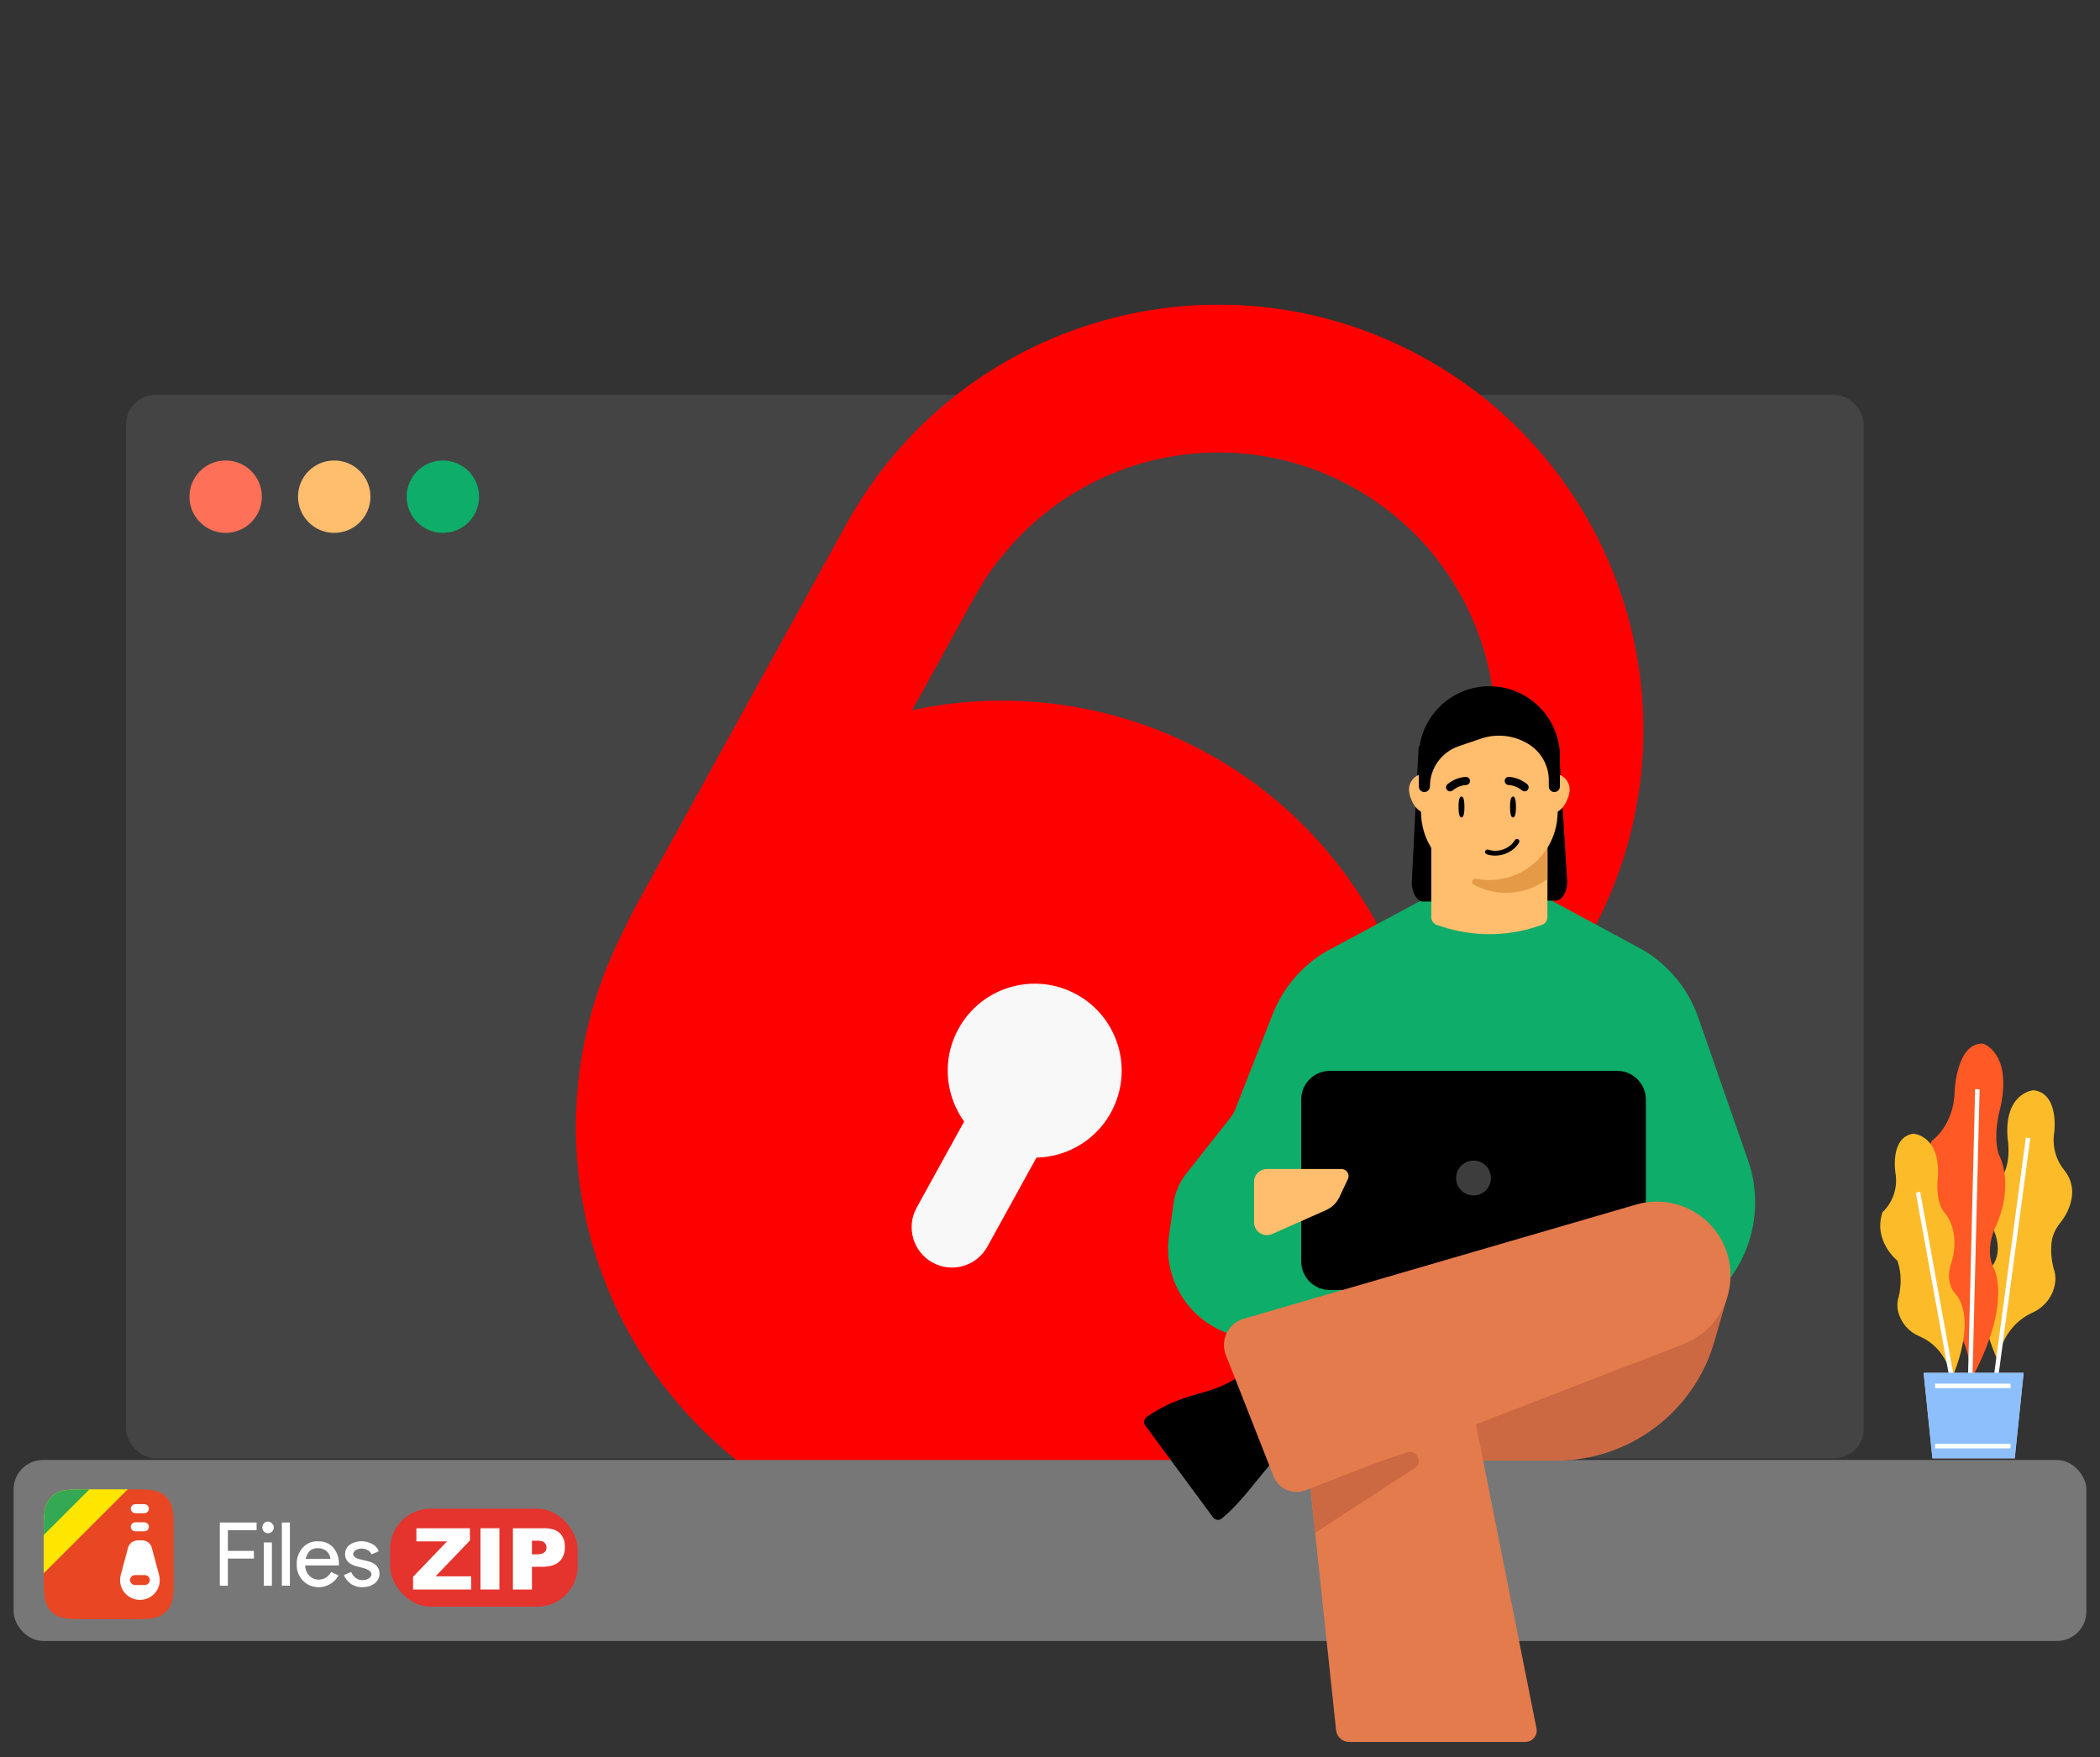 <svg viewBox="0 0 794 664.42" xmlns="http://www.w3.org/2000/svg"><rect x="0" y="0" width="794" height="664.42" fill="#333333" stroke="none"/><rect fill="#444" height="402.12" rx="11.12" width="657" x="47.67" y="149.32"/><circle cx="85.32" cy="187.82" fill="#ff7059" r="13.69"/><circle cx="126.37" cy="187.82" fill="#ffbd6e" r="13.69"/><circle cx="167.45" cy="187.82" fill="#0ead69" r="13.69"/><path d="m368.75 225.26-78.7 142.79c-27.95 50.73-9.5 114.51 41.23 142.46 29.76 16.4 64.02 16.83 92.9 4.13 2.78-1.22 5.99-1.12 8.6.44l38.01 22.75c5.35 3.2 5.83 10.76.65 14.23-48.33 32.38-112.61 37.3-167.07 7.29-77.69-42.82-105.97-140.51-63.15-218.2l78.7-142.79c42.82-77.69 140.51-105.97 218.2-63.15 72.51 39.96 101.97 127.71 70.78 202.4-2.01 4.82-7.85 6.54-12.33 3.86l-33.05-19.78c-3.85-2.3-5.34-7.1-3.87-11.33 16.56-47.42-2.98-101.26-48.44-126.31-50.72-27.95-114.51-9.5-142.46 41.23z" fill="#f00" fill-rule="evenodd"/><path d="m552.54 326.55-78.69 142.79c-27.95 50.72-91.74 69.18-142.46 41.23-29.76-16.4-48.42-45.14-53.1-76.33-.45-3-2.25-5.66-4.96-7.03l-39.54-19.99c-5.56-2.81-12.21.82-12.38 7.05-1.57 58.15 28.61 115.13 83.07 145.14 77.69 42.82 175.39 14.55 218.2-63.15l78.7-142.79c42.82-77.69 14.54-175.39-63.15-218.2-72.51-39.96-162.43-18-208.92 48.26-3 4.27-1.33 10.13 3.33 12.49l34.37 17.38c4 2.02 8.86.73 11.65-2.78 31.24-39.33 87.2-51.56 132.66-26.5 50.72 27.95 69.18 91.74 41.23 142.46v-.03z" fill="#f00" fill-rule="evenodd"/><path d="m277.44 300.91c-69.14 56.03-79.77 157.5-23.74 226.65 56.03 69.14 157.5 79.77 226.65 23.74 69.14-56.03 79.77-157.5 23.74-226.65-56.03-69.14-157.5-79.77-226.65-23.74z" fill="#f00"/><path d="m362.42 389c-8.77 15.91-2.98 35.91 12.93 44.67 15.91 8.77 35.91 2.98 44.67-12.93 8.77-15.91 2.98-35.91-12.93-44.67-15.91-8.77-35.91-2.98-44.67 12.93z" fill="#f8f8f8"/><path d="m394.86 432.35c4.07-7.39 1.38-16.67-6-20.74-7.39-4.07-16.67-1.38-20.74 6l-21.54 39.09c-4.07 7.38-1.38 16.67 6 20.74s16.67 1.38 20.74-6z" fill="#f8f8f8"/><rect fill="#777" height="68.45" rx="11.12" width="783.7" x="5.15" y="552.09"/><path d="m652.72 485.2-37.09 45.31h-91.44l-62.18-27.2c-13.97-6.11-22.15-20.78-20.03-35.87l1.76-12.48c.57-4.04 2.2-7.85 4.72-11.06l16.99-21.55c.62-.79 1.13-1.67 1.49-2.6l14.23-36.18c3.87-9.86 10.89-18.15 19.95-23.62l39.41-21.14h42.91l38.05 20.59c9.63 5.8 16.92 14.79 20.62 25.4l18.82 54.04c5.51 15.83 2.4 33.38-8.21 46.35z" fill="#0ead69"/><path d="m611.48 404.96h-108.69c-5.97 0-10.81 4.84-10.81 10.82v61.23c0 5.97 4.84 10.82 10.81 10.82h108.69c5.97 0 10.81-4.84 10.81-10.82v-61.23c0-5.97-4.84-10.82-10.81-10.82z"/><path d="m557.13 452.07c3.64 0 6.58-2.95 6.58-6.59s-2.95-6.59-6.58-6.59-6.58 2.95-6.58 6.59 2.95 6.59 6.58 6.59z" fill="#3d3d3d"/><path d="m653.44 489.09-98.96 5c-17 .86-29.25 16.64-25.87 33.32l.54 2.64c2.63 12.97 14.03 22.3 27.27 22.3h31.9c27.79 0 52.23-18.4 59.9-45.11l5.22-18.14z" fill="#cc6942"/><path d="m513.63 488.18c17.52-4.96 35.55 6.07 39.11 23.93l28.2 141.48c.53 2.65-1.5 5.13-4.21 5.13h-66.64c-2.53 0-4.65-1.91-4.92-4.43l-14.08-132.79c-1.6-15.11 7.91-29.18 22.53-33.32z" fill="#e47b4c"/><path d="m495.36 561.42 36.65-12.21c3.72-1.24 6.16 3.83 2.87 5.97l-37.62 24.44-1.91-18.19z" fill="#cc6942"/><path d="m487.72 546.31c-9.69 8.16-15.97 19.86-25.77 27.92-1.03.85-2.54.61-3.33-.46l-25.57-34.67c-.79-1.07-.56-2.59.54-3.34 14.85-10.15 24.29-7.56 34.97-15.44l19.16 25.98z"/><path d="m463.49 512.44c-2.23-5.67.89-12.04 6.75-13.74l148.37-43.19c13.77-4.01 28.33 3.08 33.68 16.38 5.8 14.42-1.32 30.8-15.82 36.41l-142.88 55.25c-4.8 1.86-10.19-.51-12.07-5.3l-18.02-45.81z" fill="#e47b4c"/><path d="m587.66 340.57-49.8.36c-2.51-.38-4.33-4-4.03-8.02l2.54-50.6 53.08 1.78 3.09 48.82c.19 4.43-2.13 8.08-4.87 7.66z"/><g fill="#ffbd6e"><path d="m585.08 298.38v48.43c0 1.37-.88 2.58-2.18 2.99l-2.21.71c-11.44 3.68-23.73 3.68-35.16 0l-2.19-.7c-1.3-.41-2.18-1.63-2.18-2.99v-48.43h43.92z"/><path d="m544.68 298.55c0-3.3-2.67-5.97-5.97-5.97s-5.97 2.67-5.97 5.97 2.67 8.69 5.97 8.69 5.97-5.39 5.97-8.69z"/><path d="m593.46 298.55c0-3.3-2.67-5.97-5.97-5.97s-5.97 2.67-5.97 5.97 2.67 8.69 5.97 8.69 5.97-5.39 5.97-8.69z"/><path d="m563.1 332.82c-13.85 0-25.24-10.94-25.79-24.79l-.88-14.01c-.6-15.16 11.51-27.78 26.68-27.78s27.28 12.62 26.68 27.78l-.88 14.01c-.55 13.85-11.94 24.79-25.79 24.79z"/></g><path d="m589.8 286.19v11.22c0 1.16-.94 2.1-2.1 2.1s-2.1-.94-2.1-2.1v-2.31c0-5.7-3.01-10.98-7.92-13.87l-.19-.11c-5.32-3.13-11.74-3.78-17.58-1.79l-8.38 2.86c-6.52 2.22-10.89 8.34-10.89 15.23 0 1.16-.94 2.1-2.1 2.1s-2.1-.94-2.1-2.1v-11.22c0-14.75 11.95-26.7 26.69-26.7s26.69 11.95 26.69 26.7h-.02z"/><path d="m585.08 320.53v11.84c-4.33 3.3-9.75 5.25-15.61 5.25-4.44 0-8.63-1.12-12.28-3.11-1.19-.65-.51-2.48.81-2.22 1.65.33 3.36.5 5.1.5 9.27 0 17.43-4.9 21.97-12.28v.02z" fill="#e59a48"/><path d="m479 442.06h28.2c1.97 0 3.27 2.05 2.43 3.83l-3.2 6.78c-1.04 2.2-2.84 3.96-5.07 4.95l-20.42 9.05c-.62.27-1.28.41-1.96.41-2.66 0-4.82-2.16-4.82-4.82v-15.37c0-2.66 2.16-4.82 4.82-4.82" fill="#ffbd6e"/><path d="m553.7 305.16c0 2.19-.28 3.96-1.12 3.96s-1.12-1.77-1.12-3.96.28-3.96 1.12-3.96 1.12 1.77 1.12 3.96z"/><path d="m573.18 305.16c0 2.19-.28 3.96-1.12 3.96s-1.12-1.77-1.12-3.96.28-3.96 1.12-3.96 1.12 1.77 1.12 3.96z"/><path d="m555.2 296.53c.37-.29.61-.74.6-1.24-.01-.83-.69-1.51-1.53-1.51-.16 0-3.71.05-6.97 2.77-.65.54-.74 1.49-.19 2.16.54.65 1.5.73 2.15.19 2.38-2 5-2.04 5.03-2.04.34 0 .65-.15.9-.33z"/><path d="m569.52 296.53c-.37-.29-.61-.74-.6-1.24.01-.83.69-1.51 1.53-1.51.16 0 3.71.05 6.97 2.77.65.54.74 1.49.2 2.16-.54.65-1.5.73-2.16.19-2.38-2-4.99-2.04-5.03-2.04-.34 0-.65-.15-.9-.33z"/><path d="m562.71 321.29c-.52-.14-1.01.11-1.17.57-.17.47.09 1 .56 1.17.22.07.45.15.67.21 4.3 1.15 9.38-.87 11.58-4.59.12-.21.15-.46.09-.7s-.21-.44-.42-.57c-.07-.04-.14-.07-.23-.09-.4-.11-.82.07-1.03.43-1.8 3.05-5.97 4.7-9.52 3.74-.18-.05-.36-.1-.53-.17s.01 0 .01 0z"/><path d="m755.31 514.43s1.29-12.62 13.18-18.06c4.32-1.96 7.52-5.83 8.41-10.49.34-1.63.34-3.31-.06-4.94-1.12-3.53-1.51-7.24-1.18-10.88.28-2.69 1.4-5.27 3.09-7.35 1.85-2.3 4.43-6.23 4.71-11.28.17-3.25-.9-6.4-2.97-8.92-3.2-3.93-4.6-9.09-3.81-14.14 0 0 2.08-14.87-7.8-16.1 0 0-11.22.84-9.82 18.18 0 0 1.57 8.53-1.91 14.3 0 0-7.46 7.35-2.92 21.54 0 0 3.48 7.91-1.8 13.46.06.06-8.36 9.09 2.86 34.67h.02z" fill="#fcbc29"/><path d="m745.1 522.06s1.23-19.19-13.97-27.32c0 0-4.43-10.21-1.68-17.84 0 0 4.26-9.14 2.97-19.63 0 0-8.53-12.29-2.02-25.86 0 0 8.3-5.67 8.64-18.57 0 0 .56-18.57 10.71-18.18 0 0 11.11 3.25 6.62 24.12 0 0-3.09 10.15-.62 17.84 0 0 6.11 10.49-1.01 26.87 0 0-4.88 8.98-.62 16.77-.11 0 6.79 12.73-9.03 41.79h.01z" fill="#ff5925"/><path d="m747.63 411.89-2.92 118.48m22.1-100.08-13.24 98.73" fill="none" stroke="#fff" stroke-width="1.7"/><path d="m737.98 521.39s-1.4-11.44-12.34-16.1c-3.98-1.68-6.96-5.16-7.97-9.37-.34-1.46-.39-2.97-.06-4.49 0 0 2.41-7.29-.22-14.7 0 0-9.31-7.46-5.61-18.34 3.98-3.81 5.83-9.37 4.88-14.81 0 0-2.24-13.46 6.73-14.87 0 0 10.27.5 9.31 16.32 0 0-1.18 7.85 2.02 12.96 0 0 6.96 6.56 3.09 19.52 0 0-2.97 7.29 1.91 12.23.06 0 7.97 8.02-1.74 31.64z" fill="#fcbc29"/><path d="m725.19 450.87 12.79 70.4" fill="none" stroke="#fff" stroke-width="1.7"/><path d="m761.76 551.46h-31.13l-3.31-32.31h37.81z" fill="#ccd5dd"/><path d="m761.76 551.46h-31.13l-3.31-32.31h37.81z" fill="#8dbffc"/><path d="m731.64 524.08h28.55m-28.55 22.78h28.55" fill="none" stroke="#fff" stroke-width="1.7"/><path d="m86.16 589.36v10.28h-3.04v-23.89h13.9v2.9h-10.86v7.82h9.84v2.9h-9.84zm17.37-11.73c0 1.16-1.01 2.17-2.17 2.17s-2.17-.87-2.17-2.17c0-.58.29-1.16.58-1.59.87-.87 2.17-.87 3.04 0 .43.43.72 1.01.72 1.59zm-.73 5.65v16.36h-3.04v-16.36s3.04 0 3.04 0zm6.81-7.53v23.89h-3.04v-23.89zm10.86 24.47c-2.17 0-4.34-.87-5.94-2.46-1.59-1.74-2.46-3.91-2.32-6.22-.14-2.32.72-4.49 2.17-6.22 1.45-1.59 3.62-2.61 5.79-2.46 2.17-.14 4.34.72 5.79 2.32 1.59 1.88 2.32 4.2 2.17 6.52v.29h-12.74c0 1.45.58 2.9 1.59 3.91 2.03 2.03 5.36 1.88 7.24-.14.43-.43.72-.87 1.01-1.3l2.75 1.3c-.72 1.3-1.74 2.46-3.04 3.18-1.45.87-2.9 1.3-4.49 1.3zm-4.93-10.72h9.41c-.14-1.16-.58-2.17-1.45-2.9s-2.03-1.16-3.33-1.16c-1.16 0-2.17.29-3.04 1.01-.72.87-1.3 1.88-1.59 3.04z" fill="#fff"/><path d="m48.37 563.18h-14.54c-6.99 0-10.48 0-12.99 1.7-1.02.7-1.91 1.58-2.6 2.6-1.7 2.5-1.7 6-1.7 12.99v14.54" fill="#ffe600" fill-rule="evenodd"/><path d="m16.54 595.01c0 6.99 0 10.48 1.7 12.99.7 1.02 1.58 1.91 2.6 2.6 2.5 1.7 6 1.7 12.99 1.7h14.54c6.99 0 10.48 0 12.99-1.7 1.02-.7 1.91-1.58 2.6-2.6 1.7-2.5 1.7-6 1.7-12.99v-14.54c0-6.99 0-10.48-1.7-12.99-.7-1.02-1.58-1.91-2.6-2.6-2.5-1.7-5.99-1.7-12.99-1.7" fill="#e94624" fill-rule="evenodd"/><path d="m33.83 563.18c-6.99 0-10.48 0-12.99 1.7-1.02.7-1.91 1.58-2.6 2.6-1.7 2.5-1.7 6-1.7 12.99" fill="#34a853" fill-rule="evenodd"/><path d="m49.45 570.52c0-.94.77-1.71 1.71-1.71h3.42c.94 0 1.71.77 1.71 1.71s-.77 1.71-1.71 1.71h-3.42c-.94 0-1.71-.77-1.71-1.71z" fill="#fff"/><path d="m49.45 577.37c0-.94.77-1.71 1.71-1.71h3.42c.94 0 1.71.77 1.71 1.71s-.77 1.71-1.71 1.71h-3.42c-.94 0-1.71-.77-1.71-1.71z" fill="#fff"/><path d="m48.42 585.29c.43-1.64 1.92-2.79 3.62-2.79h1.73c1.7 0 3.19 1.14 3.62 2.79l2.76 10.33c.16.63.25 1.28.25 1.92 0 4.13-3.38 7.46-7.5 7.46s-7.5-3.34-7.5-7.46c0-.64.08-1.3.25-1.92l2.76-10.33h.03z" fill="#fff"/><path d="m51.03 595.63c-1.03 0-1.87.85-1.87 1.87s.85 1.87 1.87 1.87h3.75c1.03 0 1.87-.85 1.87-1.87s-.85-1.87-1.87-1.87z" fill="#e94624"/><path d="m143.5 595.16c0 1.45-.72 2.75-1.88 3.62-1.3 1.01-3.04 1.45-4.63 1.45s-3.04-.43-4.34-1.3c-1.16-.87-2.17-2.03-2.61-3.33l2.75-1.16c.29.87 1.01 1.74 1.74 2.32 1.45 1.01 3.47 1.01 4.92.14.58-.29.87-.87 1.01-1.45 0-1.01-.87-1.74-2.46-2.32l-2.75-.72c-3.18-.72-4.78-2.32-4.78-4.63 0-1.45.58-2.75 1.74-3.62 2.61-1.74 5.79-1.74 8.54-.29 1.16.58 2.03 1.59 2.46 2.75l-2.75 1.16c-.29-.72-.87-1.3-1.45-1.59-.72-.43-1.59-.58-2.32-.58s-1.45.14-2.17.58c-.58.29-.87.87-1.01 1.45 0 .87.87 1.59 2.61 2.03l2.46.58c3.33.72 4.92 2.32 4.92 4.92z" fill="#fff"/><rect fill="#e5332d" height="37.06" rx="15.3" width="70.91" x="147.5" y="570.52"/><path d="m157.43 577.92h20.25v4.63l-13 13.55h13.47v4.98h-21.97v-4.8l12.86-13.41h-11.61z" fill="#fff"/><path d="m181.66 577.92h7.17v23.16h-7.17z" fill="#fff"/><path d="m193.94 577.92h11.89c2.59 0 4.53.61 5.82 1.85s1.94 2.99 1.94 5.26-.7 4.17-2.11 5.48-3.55 1.98-6.44 1.98h-3.92v8.59h-7.19v-23.16zm7.18 9.87h1.75c1.38 0 2.35-.24 2.91-.72s.84-1.09.84-1.84-.24-1.34-.73-1.85-1.39-.76-2.73-.76h-2.04v5.16z" fill="#fff"/></svg>